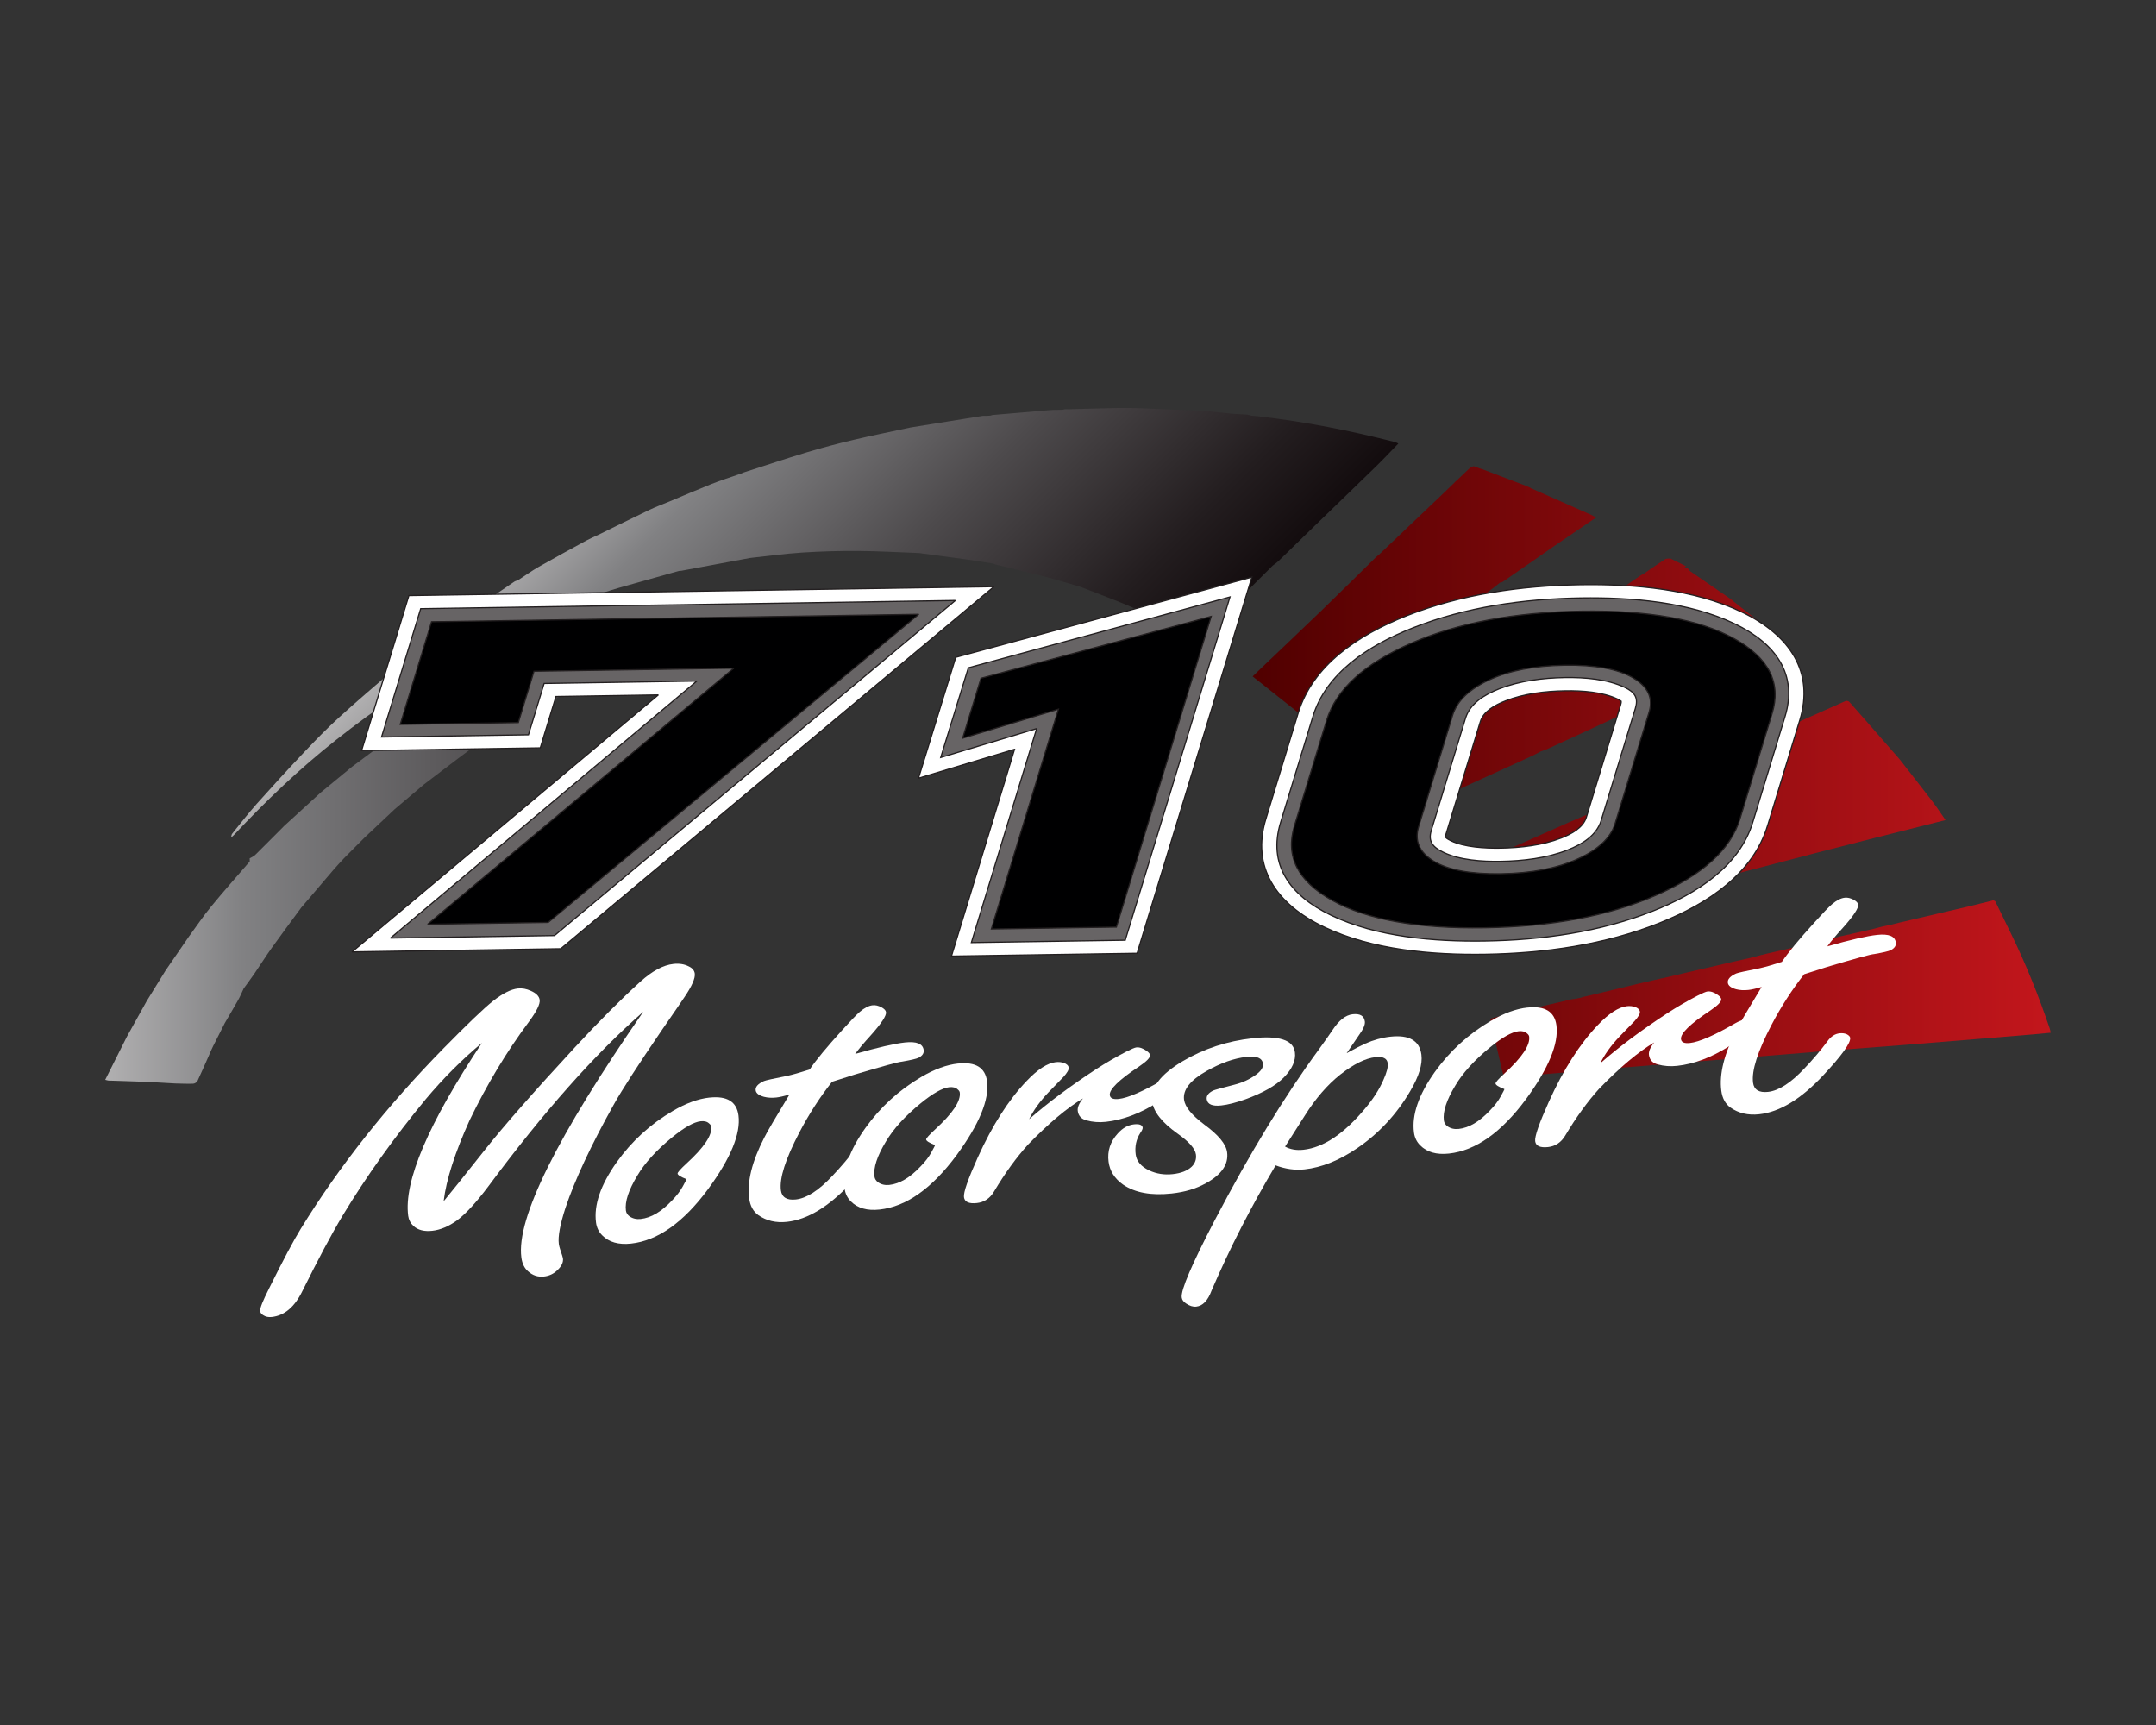 <?xml version="1.0" encoding="UTF-8"?>
<svg id="Layer_1" data-name="Layer 1" xmlns="http://www.w3.org/2000/svg" xmlns:xlink="http://www.w3.org/1999/xlink" viewBox="0 0 1280 1024">
  <rect x="0" y="0" width="1280" height="1024" fill="#333333" stroke="none"/>
  <defs>
    <style>
      .cls-1 {
        fill: url(#linear-gradient);
      }

      .cls-2 {
        fill: #000001;
      }

      .cls-3, .cls-4 {
        fill: #fff;
      }

      .cls-5 {
        fill: #797b7e;
      }

      .cls-6 {
        fill: none;
        stroke: #231f20;
        stroke-miterlimit: 2.61;
        stroke-width: .71px;
      }

      .cls-7 {
        fill: url(#New_Gradient_Swatch_1);
      }

      .cls-4, .cls-8 {
        fill-rule: evenodd;
      }

      .cls-8 {
        fill: #676465;
      }

      .cls-9 {
        fill: url(#New_Gradient_Swatch_1-2);
      }

      .cls-10 {
        fill: url(#New_Gradient_Swatch_1-3);
      }
    </style>
    <linearGradient id="New_Gradient_Swatch_1" data-name="New Gradient Swatch 1" x1="365.1" y1="261.61" x2="598.64" y2="495.15" gradientUnits="userSpaceOnUse">
      <stop offset="0" stop-color="#b1b0b1"/>
      <stop offset=".17" stop-color="#818183"/>
      <stop offset=".51" stop-color="#4d4a4c"/>
      <stop offset=".84" stop-color="#231d1f"/>
      <stop offset="1" stop-color="#130c0e"/>
    </linearGradient>
    <linearGradient id="New_Gradient_Swatch_1-2" data-name="New Gradient Swatch 1" x1="62.47" y1="499.89" x2="543.07" y2="499.89" xlink:href="#New_Gradient_Swatch_1"/>
    <linearGradient id="New_Gradient_Swatch_1-3" data-name="New Gradient Swatch 1" x1="542.98" y1="361.79" x2="545.49" y2="361.79" xlink:href="#New_Gradient_Swatch_1"/>
    <linearGradient id="linear-gradient" x1="743.69" y1="458.24" x2="1217.53" y2="458.24" gradientUnits="userSpaceOnUse">
      <stop offset="0" stop-color="#500000"/>
      <stop offset="1" stop-color="#c3161c"/>
    </linearGradient>
  </defs>
  <g>
    <path class="cls-5" d="M748.01,247.24c-.64-.08-1.27-.16-1.91-.24,.64,.08,1.27,.16,1.91,.24Z"/>
    <path class="cls-7" d="M828.21,262.43c-26.41-6.78-53.1-12.05-80.19-15.19-.64-.08-1.27-.16-1.91-.24-1.03-.08-2.07-.16-3.1-.24-1.09-.24-2.18-.61-3.28-.7-2.54-.21-5.11-.19-7.65-.42-4.66-.43-9.31-.98-13.96-1.49-.63-.08-1.27-.16-1.9-.24-3.32-.12-6.64-.25-9.95-.37-9.96-.42-19.91-.84-29.87-1.25-4.11-.05-8.21-.2-12.32-.12-9.6,.19-19.19,.49-28.78,.74-1.05,0-2.1,.01-3.16,.02-.45,.11-.89,.21-1.34,.32-2.57,.06-5.14,0-7.7,.21-11.3,.92-22.6,1.92-33.89,2.9-.42,.12-.84,.24-1.26,.37-.83,.05-1.65,.09-2.48,.14-.72,0-1.46-.1-2.17,.02-14.22,2.27-28.44,4.57-42.66,6.86-11.28,2.43-22.6,4.69-33.83,7.34-9.32,2.2-18.61,4.64-27.78,7.4-12.54,3.77-24.95,7.94-37.42,11.94-.42,.18-.84,.36-1.26,.54-.62,.22-1.24,.43-1.86,.65-5.34,1.88-10.75,3.58-16.01,5.67-8.42,3.35-16.74,6.94-25.11,10.44-4.01,1.66-8.1,3.16-12.01,5.03-10.17,4.86-20.26,9.89-30.38,14.85-2.21,1.04-4.49,1.98-6.63,3.15-9.52,5.18-19.05,10.34-28.46,15.71-4.24,2.42-8.22,5.29-12.32,7.96-.76,.29-1.6,.44-2.25,.88-7.76,5.25-15.51,10.53-23.23,15.83-16.71,11.46-33.11,23.33-48.49,36.54-10.81,9.29-21.69,18.53-32.23,28.13-7.18,6.54-13.98,13.51-20.66,20.56-9.59,10.13-19.02,20.42-28.31,30.83-5.08,5.7-9.76,11.76-14.56,17.7-.45,.56-.44,1.5-.64,2.26,.54-.47,1.12-.9,1.6-1.41,19.02-20.29,39.06-39.46,60.94-56.69,22.59-17.79,46.16-34.1,71.41-47.89,11.03-6.02,22.29-11.63,33.44-17.42,.96-.37,1.94-.7,2.88-1.11,11.55-5,23.05-10.1,34.65-14.97,5.24-2.2,10.67-3.91,16.02-5.85h0c3.16-.98,6.3-2.02,9.48-2.92,11.78-3.35,23.58-6.65,35.37-9.96,.51-.04,1.03-.03,1.53-.12,13.6-2.53,27.2-5.06,40.8-7.6h0c10.27-1.1,20.52-2.53,30.82-3.2,11.05-.72,22.14-1.04,33.22-.97,12.08,.08,24.16,.8,36.24,1.24,9.23,1.24,18.47,2.44,27.69,3.73,5.52,.77,11.02,1.69,16.53,2.54,.37,.18,.72,.42,1.11,.52,10.21,2.51,20.46,4.91,30.64,7.55,6.64,1.72,13.18,3.78,19.77,5.69,.19-.63,.55-1.28,.68-1.9,.04-.21,.06-.41,.04-.62,.02,.2,0,.41-.04,.62-.13,.62-.49,1.27-.68,1.9,9.02,3.51,18.08,6.9,27.03,10.58,5,2.05,9.81,4.56,14.7,6.86,.92,.59,1.82,1.21,2.75,1.77,1.39,.83,2.81,1.62,4.21,2.43,6.99,3.36,13.97,6.71,20.96,10.07,3.22-3.12,6.44-6.24,9.66-9.36h0c11.63-11.62,23.27-23.24,34.9-34.87-.3-.02-.6-.03-.9-.05,.3,.02,.6,.03,.9,.05,1.21-.96,2.51-1.83,3.62-2.9,7.16-6.92,14.27-13.89,21.41-20.82,12.21-11.84,24.47-23.62,36.64-35.5,4.43-4.32,8.65-8.86,12.97-13.3-.66-.28-1.29-.65-1.98-.83Z"/>
    <g>
      <path class="cls-9" d="M534.37,359.46c-1.07-.08-2.13-.15-3.2-.23-1.01-.12-2.02-.23-3.03-.35-.62-.06-1.25-.11-1.87-.17-.84-.11-1.67-.23-2.51-.34-1.05-.14-2.11-.27-3.16-.41-1.85-.11-3.69-.21-5.54-.32-1.25-.08-2.5-.16-3.76-.24-1.04-.09-2.08-.17-3.12-.26-1.44-.07-2.88-.13-4.31-.2-3.75-.15-7.5-.29-11.25-.44-1.02-.02-2.03-.04-3.05-.07-1.47,0-2.94-.02-4.41-.03-3.3,.01-6.61,.02-9.91,.03-3.74,.12-7.48,.24-11.22,.37-1.04,.08-2.07,.15-3.11,.23-2.71,.18-5.42,.36-8.13,.54-.61,.06-1.21,.12-1.82,.18-1.23,.1-2.46,.21-3.69,.31-.65,.06-1.29,.13-1.94,.19-.83,.07-1.66,.14-2.49,.21-.27,.07-.54,.13-.81,.2-.36,.04-.72,.08-1.07,.13-.42,0-.84,0-1.26-.01-.4,.05-.8,.1-1.2,.15-1.04,.11-2.08,.23-3.12,.34-1.79,.44-3.58,.88-5.38,1.33-.08,.02-.16,.03-.24,.06-7.42,1.15-14.88,2.09-22.25,3.51-8.83,1.7-17.58,3.82-26.36,5.76,0-.59,0-1.18,.01-1.77-3.74,1.44-7.49,2.88-11.23,4.32h0c-.24,.18-.47,.36-.71,.54,.35-.1,.7-.21,1.05-.31-.35,.1-.7,.21-1.05,.31-1.01,.24-2.02,.47-3.02,.71-.06,.09-.12,.18-.17,.27,.05-.09,.11-.18,.17-.27-.98,.26-1.99,.44-2.94,.78-4.42,1.57-8.84,3.16-13.24,4.78-9.55,3.5-19.09,7.01-28.64,10.52-.88,.28-1.79,.5-2.64,.86-20.08,8.51-39.55,18.25-58.41,29.2-1.64,1.05-3.3,2.08-4.93,3.15-8.97,5.87-17.92,11.75-26.89,17.63q-.03,1.5,0,0c-6.49,4.82-12.98,9.65-19.47,14.47-6.2,5.1-12.4,10.2-18.59,15.3-7.21,6.58-14.42,13.17-21.63,19.76-5.78,5.79-11.52,11.62-17.35,17.35-.88,.87-2.15,1.35-3.24,2,.01,.61,.03,1.22,.04,1.84h0c-7.67,8.91-15.49,17.69-22.95,26.78-4.7,5.73-8.85,11.92-13.25,17.91-4.59,6.67-9.17,13.34-13.76,20.02-3.72,6.02-7.44,12.03-11.16,18.05-3.93,7.06-7.87,14.13-11.8,21.19-4.25,8.46-8.51,16.93-12.9,25.68,1.19,.28,1.56,.44,1.95,.45,6.93,.24,13.87,.41,20.8,.7,6.29,.27,12.58,.68,18.87,1.03,3.52,.07,7.05,.25,10.57,.13,.9-.03,2.21-.81,2.59-1.6,2.56-5.42,4.92-10.94,7.34-16.42,0,0,0,0,0,0,.63-1.4,1.21-2.82,1.9-4.19,2.31-4.61,4.65-9.19,6.98-13.79,2.65-4.55,5.35-9.07,7.92-13.66,1.24-2.22,2.21-4.58,3.3-6.88,2.11-2.9,4.28-5.76,6.3-8.72,3.51-5.13,6.82-10.41,10.43-15.47,5.72-8.01,11.62-15.88,17.44-23.81,6.39-7.49,12.79-14.98,19.18-22.48,2-2.21,3.93-4.47,6-6.6,4.17-4.27,8.42-8.47,12.63-12.7h0c5.91-5.56,11.82-11.12,17.72-16.68,5.8-4.91,11.61-9.82,17.41-14.73,6.78-5.15,13.55-10.32,20.34-15.46,3.78-2.85,7.6-5.64,11.41-8.46-.28-.2-.57-.39-.85-.59,.28,.2,.57,.39,.85,.59,1.01-.46,2.06-.85,3.01-1.41,15.37-9,30.74-18.03,46.1-27.04,1.67-.98,3.36-1.93,5.04-2.89,0,0,0,0,0,0,5.84-2.66,11.63-5.41,17.52-7.95,8.83-3.81,17.73-7.47,26.6-11.19h0c17.43-5.4,34.86-10.79,52.29-16.19,.39-.1,.78-.19,1.18-.29,.43-.1,.86-.19,1.29-.29,.41-.09,.81-.17,1.22-.26,1.68-.39,3.36-.78,5.04-1.17,1.14-.34,2.28-.67,3.42-1.01,.3,0,.6-.02,.9-.03,.41-.08,.82-.16,1.24-.25,.42-.08,.83-.17,1.25-.25h0c.95-.21,1.89-.43,2.84-.64h0c.31-.07,.62-.13,.92-.2,.73-.14,1.47-.28,2.2-.42,1.32-.26,2.64-.51,3.95-.77,.57-.11,1.15-.21,1.72-.32,.7-.13,1.4-.26,2.09-.39,.74-.12,1.48-.24,2.22-.36,.51-.08,1.01-.16,1.52-.24,.61-.09,1.21-.18,1.82-.27,.61-.1,1.23-.2,1.84-.3,.43-.07,.87-.14,1.3-.21,.65-.12,1.3-.23,1.94-.35,1.13-.17,2.27-.34,3.4-.51,.72-.08,1.44-.16,2.16-.23,.4-.07,.81-.13,1.21-.2,1.02-.14,2.05-.28,3.07-.42,.43-.04,.87-.07,1.3-.11,.62-.07,1.25-.15,1.87-.22,.27-.07,.53-.13,.8-.2,2-.19,3.99-.39,5.99-.58,.85-.09,1.7-.18,2.55-.27,.84-.1,1.68-.19,2.52-.29,.25-.04,.5-.08,.75-.12,1.18-.06,2.37-.12,3.55-.18,.25-.03,.5-.06,.75-.08,1.43-.11,2.85-.22,4.28-.33,1.04-.05,2.07-.11,3.11-.16,.81-.06,1.61-.11,2.42-.17,.49-.07,.99-.13,1.48-.2,1.4-.05,2.8-.1,4.21-.15,1.45-.04,2.9-.09,4.35-.13,1.84-.08,3.68-.16,5.52-.24,.29-.03,.58-.06,.87-.1,2.22-.02,4.45-.03,6.67-.05-.01-.44-.03-.88-.04-1.32-.23-.02-.45-.04-.68-.06,.23,.02,.45,.04,.68,.06,.01,.44,.03,.88,.04,1.32,2.05,0,4.09-.01,6.14-.02,.03-.24,.06-.47,.09-.71-1.3-.2-2.6-.4-3.9-.6-1.6-.43-3.2-.86-4.81-1.29ZM121.64,625.09c-.24-.07-.47-.15-.69-.24,.22,.09,.46,.18,.69,.24,.24,.07,.48,.12,.73,.16-.25-.04-.49-.09-.73-.16Zm212.31-221.3c.4,.37,.81,.75,1.21,1.13-.4-.39-.81-.76-1.21-1.13Z"/>
      <path class="cls-10" d="M543.07,361.34c-.03,.24-.06,.47-.09,.71,.82,.06,1.63,.12,2.45,.18,.02-.21,.04-.42,.06-.63-.81-.09-1.61-.17-2.42-.26Z"/>
    </g>
    <path class="cls-1" d="M947.56,307.23c-8.69,5.91-17.39,11.82-26.06,17.75-2.83,1.93-5.61,3.93-8.41,5.9-7,4.85-13.99,9.71-21.01,14.54-.39,.27-.96,.26-1.45,.39h0c-2.25,1.75-4.44,3.6-6.78,5.24-4.13,2.88-8.35,5.63-12.53,8.43h0c-.23,.43-.34,1.01-.69,1.25-6.79,4.63-13.61,9.21-20.42,13.81h0c-8.74,5.97-17.48,11.95-26.23,17.92-11.97,8.27-23.92,16.55-35.91,24.8-4.41,3.04-8.89,5.99-13.34,8.98-3.43-2.74-6.86-5.49-10.3-8.23-6.79-5.4-13.59-10.79-20.75-16.47,1.78-1.73,3.52-3.45,5.3-5.14,12.07-11.51,24.2-22.95,36.19-34.54,10.56-10.2,20.97-20.57,31.46-30.85,.73-.72,1.56-1.33,2.34-1.99h0s.16-.16,.16-.16c.14-.14,.28-.28,.43-.42,.02-.12,.08-.19,.21-.2,.14-.13,.28-.27,.42-.4,.03-.13,.11-.2,.24-.22,.13-.13,.26-.25,.39-.38,0,0,0,0,0,0,.03-.14,.12-.22,.25-.25h0c.13-.12,.25-.24,.37-.35h0c5.8-5.53,11.59-11.05,17.39-16.58h0c5.83-5.55,11.66-11.09,17.49-16.64,0,0,.05-.05,.05-.05,.19-.18,.38-.36,.57-.54,0,0,.08-.07,.08-.07,.18-.18,.37-.35,.55-.53,0,0,.1-.09,.1-.09,.18-.17,.35-.34,.53-.51,0,0,.11-.11,.11-.11,.17-.17,.34-.33,.51-.5,0,0,.12-.12,.12-.12,.17-.16,.34-.33,.51-.49,0,0,.14-.13,.14-.13,.16-.16,.33-.32,.49-.48,0,0,.15-.15,.15-.14,.16-.16,.32-.31,.48-.47,0,0,.16-.15,.16-.15,.16-.15,.31-.3,.47-.45l.04-.16s.16-.02,.16-.02c.14-.14,.29-.27,.43-.41l.04-.17s.17-.04,.17-.04c0,0,0,0,0,0,.14-.13,.27-.26,.41-.4,0-.16,.07-.24,.23-.23,.09-.04,.17-.09,.23-.15,.06-.06,.12-.14,.16-.23,0-.17,.08-.25,.25-.24,.08-.04,.16-.09,.22-.15-.06,.06-.13,.11-.22,.15,.12-.12,.25-.24,.37-.36,0-.17,.09-.26,.26-.26,0,0,.05-.26,.05-.26l.26-.04c2.71-2.58,5.43-5.15,8.14-7.73,0,0,.08-.08,.08-.08,.18-.17,.36-.35,.53-.52,.63-.18,1.25-.36,1.88-.55,1.38,.51,2.75,1.03,4.13,1.54,.29,.07,.58,.14,.87,.21,.44,.18,.88,.35,1.32,.53,7.65,2.92,15.3,5.83,22.95,8.75,.22,.07,.44,.14,.66,.21,.34,.16,.69,.32,1.03,.49,.28,.09,.57,.18,.85,.27,.18,.1,.36,.2,.54,.3,.23,.08,.45,.16,.68,.25,.18,.13,.37,.26,.55,.38,12.1,5.35,24.2,10.7,36.29,16.07,.93,.41,1.79,.99,2.68,1.5Zm-84.75-20.05c.09-.04,.17-.09,.23-.15,.06-.06,.12-.14,.16-.23-.13,.13-.26,.25-.39,.38Zm235.14,129.48s.02,.02,.02,.03l.04,.03-.07-.06Zm16.83,80.29c-12.24,3.14-24.49,6.27-36.73,9.41h0c-13.29,3.47-26.58,6.93-39.87,10.4-10.79,2.74-21.58,5.49-32.38,8.23,0,0,0,0,0,0-1.32,.28-2.64,.55-3.96,.83-.34,.15-.68,.31-1.02,.47-12.91,3.39-25.81,6.8-38.73,10.17-16.92,4.41-33.84,8.79-50.77,13.16-1.5,.39-3.03,.63-4.54,.94-10.3,2.72-20.6,5.43-30.9,8.17-2.09,.56-4.17,1.2-6.25,1.81-.5-.81-1.01-1.62-1.51-2.43-.12-.21-.23-.42-.35-.63-.08-.24-.16-.47-.24-.71-.09-.17-.19-.34-.28-.51-.1-.28-.2-.55-.3-.83-.41-.98-.83-1.96-1.24-2.94,0,0-.03-.08-.03-.08-.17-.39-.35-.78-.53-1.17,0,0-.06-.16-.06-.16-.17-.36-.35-.72-.52-1.09,0,0-.09-.22-.09-.22-.16-.34-.32-.68-.49-1.02l-.14-.11s.03-.17,.03-.17c-.14-.32-.28-.63-.42-.95-.09-.23-.18-.47-.27-.7-.09-.18-.17-.36-.26-.54-.11-.24-.22-.49-.33-.73,.71-1.07,1.38-2.16,2.07-3.24,.35-.54,.7-1.07,1.06-1.6-.36,.52-.72,1.06-1.06,1.6-.69,1.08-1.36,2.17-2.07,3.24-3.73-7.23-7.46-14.47-11.28-21.88,.61-.4,1.14-.85,1.76-1.12,11.81-5.22,23.63-10.43,35.45-15.62,.46-.2,.98-.26,1.47-.39,.14-.18,.32-.24,.55-.19,.22-.12,.44-.23,.66-.35,.22-.08,.44-.16,.66-.24,.19-.1,.37-.2,.56-.31,.26-.1,.51-.19,.77-.29,.37-.17,.75-.34,1.12-.52,0,0,.21-.08,.2-.08,.54-.24,1.08-.47,1.62-.71,11.79-5.24,23.56-10.51,35.36-15.71,5.37-2.36,10.8-4.58,16.21-6.86,0,0,.02,0,.02,0,.26-.13,.53-.26,.79-.39l.14-.18s.22,.05,.22,.05c.29-.14,.58-.29,.86-.43,13.71-6.08,27.39-12.21,41.12-18.24,10.51-4.62,21.07-9.11,31.6-13.66,.26-.14,.52-.27,.78-.41,.19-.07,.38-.13,.57-.2,.22-.12,.44-.24,.66-.37,.23-.08,.45-.15,.68-.23,.83-.37,1.66-.73,2.49-1.1,.09-.23,.25-.29,.48-.19,.23-.11,.47-.23,.7-.34,.22-.08,.44-.16,.66-.25,.41-.18,.81-.36,1.22-.54,0,0,.13-.06,.13-.06,2.08-.89,4.16-1.78,6.24-2.67,.33-.17,.66-.34,1-.5,5.19-2.28,10.37-4.57,15.56-6.85,.25-.13,.5-.25,.76-.38,.2-.07,.4-.14,.6-.21,1.04-.44,2.08-.88,3.11-1.31,0,0-.04,.02-.04,.02,.43-.19,.86-.39,1.29-.58,0,0,0,0,0,0,.41-.19,.83-.37,1.24-.56,0,0,.07-.03,.07-.03,.4-.18,.8-.36,1.2-.53l.15-.2s.25,.04,.25,.04c.48-.2,.95-.41,1.43-.61,0,0,0,0,0,0,1.45-.64,2.9-1.28,4.35-1.92,0,0-.03,.02-.03,.02,.43-.19,.86-.39,1.29-.58h0c.23-.01,.43,0,.6,.02-.18-.02-.38-.03-.6-.03,8.83-3.95,17.66-7.9,26.52-11.8,.43-.19,1.1,.14,1.65,.22,.17,.14,.33,.27,.5,.41,2.72,3.08,5.44,6.16,8.16,9.24h0c7.26,8.3,14.52,16.61,21.77,24.91h0c6.55,8.41,13.15,16.78,19.63,25.25,2.51,3.28,4.75,6.75,7.51,10.7-13.72,3.46-27,6.81-40.28,10.16h0Zm-44.62-69.01c.15,.04,.28,.08,.39,.15-.11-.06-.24-.11-.39-.15Zm-64.13,90.91c-.1,.22-.2,.43-.29,.66-.36,.88-.6,1.8-.59,2.78,0-.98,.23-1.89,.59-2.78,.09-.22,.19-.44,.29-.66Zm1.8-3.15c-.12,.21-.24,.41-.37,.62,.12-.21,.25-.41,.37-.62Zm106.4-21.01c-.03-.73,.08-1.44,.26-2.14,.14-.53,.31-1.05,.51-1.57-.19,.52-.37,1.04-.51,1.57-.18,.7-.29,1.41-.26,2.14Zm-61.08-118.73c-7.84-6.23-15.71-12.43-23.57-18.64-.71-.59-1.39-1.23-2.14-1.75-7.97-5.48-15.97-10.92-23.91-16.43-.79-.55-1.27-1.54-1.9-2.32,0,0-.09,.09-.09,.09-.53-.03-1.05-.07-1.58-.1,.35-.22,.7-.44,1.06-.66-2.36-1.17-4.71-2.34-7.07-3.51h0s0,0,0,0c0,0,0,0,0,0,0,0,0,0,.01,0-.41-.2-.82-.4-1.23-.6h-.02c-.31-.17-.63-.34-.94-.5-1.09,.13-2.4-.09-3.23,.44-4.3,2.77-8.47,5.74-12.68,8.63-.63,.34-1.3,.62-1.88,1.02-12.58,8.6-25.16,17.2-37.73,25.82-2.38,1.63-4.74,3.29-7.1,4.94-.35,.25-.71,.49-1.06,.73-.46,.28-.92,.57-1.38,.85-.17,.13-.34,.25-.51,.37-.44,.29-.88,.58-1.31,.86-3.11,2-6.26,3.94-9.32,6-10.61,7.13-21.2,14.3-31.79,21.46-.42,2.19-.79,4.39-1.18,6.59,.38-2.2,.76-4.4,1.18-6.59-7.29,4.87-14.58,9.73-21.87,14.6-.36,.23-.71,.45-1.07,.68,0,0-.13,.08-.13,.08h0c-6.26,4.24-12.51,8.48-18.77,12.73-.29,.11-.57,.21-.86,.32-.17-.04-.27,.03-.32,.19-.15,.12-.31,.24-.47,.36,0,0-.16,.11-.16,.11-.21,.16-.43,.32-.64,.48,0,0-.03,0-.03,0-.05,.21-.1,.41-.14,.62-.14,.62-.27,1.25-.39,1.87,.12-.63,.25-1.25,.39-1.87,.05-.21,.09-.41,.14-.62-8.55,5.61-17.1,11.22-25.64,16.84-3.41,2.25-6.8,4.54-10.25,6.85,5.96,7.13,11.58,13.87,17.21,20.61h0c.15,.23,.3,.45,.46,.68,.06,.03,.11,.08,.15,.12-.04-.05-.09-.09-.15-.12v.23s.23,.07,.23,.07c-.03,.15,.03,.24,.18,.27,.14,.18,.27,.36,.41,.54,2.07,2.59,4.15,5.18,6.22,7.77,2.72-1.31,5.44-2.63,8.17-3.94,9.13-4.18,18.26-8.37,27.39-12.55,15.31-6.97,30.62-13.94,45.92-20.93,1.67-.77,3.27-1.7,4.9-2.56,1.25-.45,2.55-.82,3.76-1.37,8.68-3.96,17.34-7.93,25.99-11.94,9.27-4.3,18.53-8.64,27.79-12.96,4.71-2.08,9.45-4.1,14.12-6.26,14.21-6.56,28.4-13.16,42.6-19.75,9.71-4.35,19.41-8.7,29.58-13.25-2.08-1.79-3.67-3.24-5.35-4.58Zm164.4,237.08c-3.57,.34-6.91,.69-10.26,.97-10.09,.85-20.19,1.68-30.29,2.51-15.13,1.24-30.27,2.47-45.4,3.7-17.42,1.33-34.83,2.66-52.25,4-1.06,.11-2.12,.22-3.18,.33-.41,.04-.82,.07-1.22,.11-12.87,1.04-25.74,2.08-38.61,3.12,0,0,0,0,0,0-14.74,1.21-29.48,2.42-44.22,3.63,.14-.31,.27-.64,.39-.97-.12,.33-.25,.65-.39,.97-.97,.07-1.94,.13-2.91,.2-.25,.08-.51,.16-.76,.24-2.5,.13-5,.26-7.5,.39-.62,.08-1.24,.17-1.85,.25-9.75,.78-19.51,1.56-29.26,2.33,.4-.97,.68-2.06,1.06-3.06,.08-.22,.17-.44,.27-.65-.1,.21-.18,.43-.27,.65-.38,1-.65,2.09-1.06,3.06-1.06,.1-2.13,.2-3.19,.3-.41,.04-.82,.08-1.23,.12-12.79,1.08-25.57,2.17-38.36,3.24-2.36,.2-4.74,.3-7.11,.45-.59,.04-1.18,.08-1.76,.12-.2,.04-.4,.07-.6,.11-1.36,.19-2.71,.39-4.07,.58,0,0,.12-.03,.12-.03-.2-.05-.39-.09-.59-.14-.44-1.42-.98-2.82-1.31-4.27-2.34-10.05-4.63-20.1-7.03-30.55,1.31-.34,2.84-.78,4.4-1.15,14.65-3.48,29.31-6.95,43.96-10.41,.6-.14,1.23-.15,1.84-.21,0,0,.03,.03,.05,.05l-.05-.05c.19-.03,.39-.07,.58-.1h0c.98-.2,1.96-.4,2.95-.6,.46-.15,.92-.31,1.38-.46,1.86-.42,3.72-.85,5.58-1.27,8.81-2.14,17.62-4.29,26.44-6.4,4.92-1.18,9.85-2.28,14.78-3.41,.39-.05,.78-.1,1.17-.15,0,0,.03-.06,.03-.06,3.52-.83,7.04-1.66,10.56-2.49-.64,.36-1.27,.72-1.91,1.08,.64-.36,1.27-.72,1.91-1.08,.15-.1,.31-.12,.48-.09,.67-.17,1.34-.34,2.02-.51,0,0,.03,0,.03,0,9.13-2.13,18.26-4.26,27.4-6.38,3.65-.82,7.3-1.63,10.95-2.45,.7-.18,1.39-.36,2.09-.54,.14-.14,.3-.16,.48-.08,.65-.19,1.3-.39,1.95-.58,.64-.17,1.29-.34,1.93-.51,.17-.09,.36-.12,.55-.1,1.08-.28,2.17-.55,3.25-.83,.39-.08,.78-.16,1.16-.24,1.88-.44,3.75-.87,5.63-1.31,.18-.08,.37-.1,.57-.09,9.76-2.3,19.52-4.6,29.29-6.9-.03,.21-.06,.42-.09,.62,.03-.21,.06-.42,.09-.62,.14-.09,.29-.11,.44-.05,1.31-.34,2.62-.69,3.93-1.03,.22-.03,.44-.06,.66-.09,.4-.14,.8-.27,1.2-.41,.41-.06,.82-.12,1.23-.19,1.05-.25,2.11-.51,3.16-.76,.31-.03,.61-.07,.92-.1,.52-.15,1.03-.3,1.55-.45,4.56-1.04,9.11-2.08,13.67-3.11,1.26-.34,2.52-.67,3.77-1.01,.39-.09,.78-.17,1.17-.26,.86-.19,1.71-.39,2.57-.58,.3-.03,.6-.06,.91-.09,1.98-.51,3.96-1.02,5.94-1.53,.39-.09,.77-.17,1.16-.26,14.25-3.34,28.5-6.68,42.75-10.02,4-1.01,7.99-2.03,12.01-2.99,.39-.09,.89,.28,1.33,.43,3.1,6.37,6.19,12.75,9.31,19.11,8.95,18.25,16.47,37.07,23,56.31,.26,.76,.4,1.55,.7,2.72Zm-282.58-20.01c.12,0,.24,0,.36-.01,0,0,0,0,0,0-.12,0-.24,.01-.36,.02Zm58.33,35.49c-.24,.45-.43,.93-.62,1.43,.19-.49,.38-.98,.62-1.43Z"/>
  </g>
  <g>
    <path class="cls-4" d="M962.48,416.33c-.46-.48-1.74-1.15-2.27-1.4-8.85-4.18-20.94-5-30.82-4.85-11.97,.18-24.56,1.68-35.55,5.97-6.3,2.46-13.12,6.19-14.99,12.34l-20.32,66.6c-.13,.42-.42,1.54-.32,2.03,.46,.66,2.42,1.71,3.12,2.05,8.09,3.9,20.3,4.54,29.33,4.4,12.09-.18,25.02-1.64,36.14-5.98,6.3-2.46,13.12-6.19,15-12.34l20.32-66.6c.14-.47,.45-1.64,.37-2.22Zm86.89,73.87c-8.6,28.18-34.94,46.16-64.38,57.82-32.35,12.81-67.94,17.92-103.31,18.46-31.91,.49-67.22-2.65-95.62-16.19-28.83-13.74-43.16-35.85-34.54-64.1l19.17-62.82c8.6-28.18,34.94-46.16,64.38-57.82,32.35-12.81,67.94-17.92,103.32-18.46,31.91-.49,67.22,2.65,95.62,16.19,28.83,13.74,43.16,35.85,34.54,64.1l-19.17,62.82Zm-447.05-45.41l-57.02,17.18,22.11-71.77,175.81-47.59-68.13,223.27-110.23,1.69,37.47-122.78Z"/>
    <path class="cls-6" d="M962.48,416.33c-.46-.48-1.74-1.15-2.27-1.4-8.85-4.18-20.94-5-30.82-4.85-11.97,.18-24.56,1.68-35.55,5.97-6.3,2.46-13.12,6.19-14.99,12.34l-20.32,66.6c-.13,.42-.42,1.54-.32,2.03,.46,.66,2.42,1.71,3.12,2.05,8.09,3.9,20.3,4.54,29.33,4.4,12.09-.18,25.02-1.64,36.14-5.98,6.3-2.46,13.12-6.19,15-12.34l20.32-66.6c.14-.47,.45-1.64,.37-2.22Zm86.89,73.87c-8.6,28.18-34.94,46.16-64.38,57.82-32.35,12.81-67.94,17.92-103.31,18.46-31.91,.49-67.22-2.65-95.62-16.19-28.83-13.74-43.16-35.85-34.54-64.1l19.17-62.82c8.6-28.18,34.94-46.16,64.38-57.82,32.35-12.81,67.94-17.92,103.32-18.46,31.91-.49,67.22,2.65,95.62,16.19,28.83,13.74,43.16,35.85,34.54,64.1l-19.17,62.82Zm-447.05-45.41l-57.02,17.18,22.11-71.77,175.81-47.59-68.13,223.27-110.23,1.69,37.47-122.78Z"/>
    <path class="cls-8" d="M950.57,487.16l20.32-66.6c1.85-6.06,.01-9.53-6.33-12.53-10.37-4.91-23.72-5.99-35.34-5.81-13.25,.2-26.97,1.92-39.13,6.67-9.04,3.53-17.4,8.83-20.04,17.5l-20.32,66.6c-1.94,6.35,.68,9.83,7.16,12.95,9.69,4.68,23.06,5.56,33.92,5.39,13.38-.21,27.42-1.88,39.71-6.68,9.04-3.53,17.4-8.83,20.04-17.5Zm90.01,1.03c-7.86,25.76-32.55,42.05-59.38,52.67-31.19,12.35-65.59,17.23-99.7,17.75-30.2,.46-64.18-2.39-91.08-15.21-25.15-11.99-37.69-30.47-30.14-55.2l19.17-62.82c7.86-25.76,32.55-42.05,59.38-52.67,31.19-12.35,65.59-17.23,99.7-17.75,30.2-.46,64.17,2.39,91.08,15.21,25.15,11.99,37.69,30.47,30.14,55.2l-19.17,62.82Zm-425.12-55.69l-56.97,17.17,16.4-53.25,155.33-42.05-62.18,203.76-91.34,1.4,38.76-127.02Z"/>
    <path class="cls-6" d="M950.57,487.16l20.32-66.6c1.85-6.06,.01-9.53-6.33-12.53-10.37-4.91-23.72-5.99-35.34-5.81-13.25,.2-26.97,1.92-39.13,6.67-9.04,3.53-17.4,8.83-20.04,17.5l-20.32,66.6c-1.94,6.35,.68,9.83,7.16,12.95,9.69,4.68,23.06,5.56,33.92,5.39,13.38-.21,27.42-1.88,39.71-6.68,9.04-3.53,17.4-8.83,20.04-17.5Zm90.01,1.03c-7.86,25.76-32.55,42.05-59.38,52.67-31.19,12.35-65.59,17.23-99.7,17.75-30.2,.46-64.18-2.39-91.08-15.21-25.15-11.99-37.69-30.47-30.14-55.2l19.17-62.82c7.86-25.76,32.55-42.05,59.38-52.67,31.19-12.35,65.59-17.23,99.7-17.75,30.2-.46,64.17,2.39,91.08,15.21,25.15,11.99,37.69,30.47,30.14,55.2l-19.17,62.82Zm-425.12-55.69l-56.97,17.17,16.4-53.25,155.33-42.05-62.18,203.76-91.34,1.4,38.76-127.02Z"/>
    <polygon class="cls-2" points="662.79 550.34 588.56 551.47 628.39 420.97 571.53 438.21 582.39 402.62 719.07 365.91 662.79 550.34"/>
    <path class="cls-2" d="M958.86,488.91l20.16-66.06c2.58-8.45-.61-15.29-9.57-20.52-8.96-5.23-22.47-7.71-40.53-7.43-18.07,.28-33.03,3.19-44.88,8.74-11.86,5.55-19.07,12.55-21.65,21l-20.16,66.06c-2.58,8.45,.42,15.29,8.98,20.53,8.56,5.24,21.88,7.72,39.94,7.44,18.06-.28,33.22-3.19,45.47-8.75,12.25-5.55,19.66-12.56,22.24-21m74.13-2.75c-5.54,18.16-22.28,33.31-50.22,45.45-27.94,12.15-61.74,18.52-101.41,19.13-39.66,.61-69.78-4.79-90.33-16.2-20.56-11.4-28.07-26.18-22.53-44.34l19.09-62.55c5.6-18.33,22.27-33.57,50.01-45.72,27.74-12.14,61.45-18.52,101.11-19.13,39.66-.61,69.87,4.79,90.63,16.19,20.76,11.4,28.34,26.27,22.74,44.6l-19.09,62.55Z"/>
    <polygon class="cls-6" points="662.79 550.34 588.56 551.47 628.39 420.97 571.53 438.21 582.39 402.62 719.07 365.91 662.79 550.34"/>
    <path class="cls-6" d="M958.86,488.91l20.16-66.06c2.58-8.45-.61-15.29-9.57-20.52-8.96-5.23-22.47-7.71-40.53-7.43-18.07,.28-33.03,3.19-44.88,8.74-11.86,5.55-19.07,12.55-21.65,21l-20.16,66.06c-2.58,8.45,.42,15.29,8.98,20.53,8.56,5.24,21.88,7.72,39.94,7.44,18.06-.28,33.22-3.19,45.47-8.75,12.25-5.55,19.66-12.56,22.24-21Zm74.13-2.75c-5.54,18.16-22.28,33.31-50.22,45.45-27.94,12.15-61.74,18.52-101.41,19.13-39.66,.61-69.78-4.79-90.33-16.2-20.56-11.4-28.07-26.18-22.53-44.34l19.09-62.55c5.6-18.33,22.27-33.57,50.01-45.72,27.74-12.14,61.45-18.52,101.11-19.13,39.66-.61,69.87,4.79,90.63,16.19,20.76,11.4,28.34,26.27,22.74,44.6l-19.09,62.55Z"/>
    <polygon class="cls-4" points="390.85 412.52 330.06 413.47 320.76 443.95 214.66 445.57 242.74 353.56 590.09 348.25 332.94 563.18 208.97 565.08 390.85 412.52"/>
    <polygon class="cls-6" points="390.85 412.52 330.06 413.47 320.76 443.95 214.66 445.57 242.74 353.56 590.09 348.25 332.94 563.18 208.97 565.08 390.85 412.52"/>
    <polygon class="cls-8" points="413.71 404.3 323.03 405.72 313.73 436.19 226.52 437.52 249.77 361.32 567.18 356.46 329.2 555.37 231.82 556.86 413.71 404.3"/>
    <polygon class="cls-6" points="413.71 404.3 323.03 405.72 313.73 436.19 226.52 437.52 249.77 361.32 567.18 356.46 329.2 555.37 231.82 556.86 413.71 404.3"/>
    <polygon class="cls-2" points="545.45 364.66 325.46 547.56 253.89 548.66 435.62 396.66 317.02 398.48 307.72 428.95 237.62 430.02 256.21 369.09 545.45 364.66"/>
    <polygon class="cls-6" points="545.45 364.66 325.46 547.56 253.89 548.66 435.62 396.66 317.02 398.48 307.72 428.95 237.62 430.02 256.21 369.09 545.45 364.66"/>
  </g>
  <g>
    <path class="cls-3" d="M263.38,713.11c3.61-4.29,11.79-14.54,24.68-30.77,10.95-13.86,28.69-34.04,53.2-60.56,14.2-15.35,27.18-28.37,38.89-39,7.1-6.41,13.66-9.91,19.66-10.56,3.46-.38,6.44,.11,8.99,1.4,2.18,.99,3.43,2.42,3.68,4.3,.36,2.76-1.67,7.43-6.11,13.97-.88,1.32-5.26,7.82-13.33,19.45-14.26,20.91-23.89,35.77-28.76,44.56-13.5,24.18-23,44.53-28.57,61.11-3.2,9.88-4.51,17.01-3.94,21.4,.13,1,.39,1.99,.73,3.06,1.07,3.1,1.64,4.95,1.72,5.49,.31,2.38-.83,4.75-3.37,7.1-2.17,2.14-4.85,3.37-7.92,3.7-3.59,.39-6.7-.63-9.41-3.09-2.16-1.8-3.52-4.58-4-8.25-3.04-23.06,21.08-71.69,72.37-145.81-28.56,24.96-59.29,59.56-92.12,103.84-7.27,9.64-13.41,16.28-18.48,20.01-4.96,3.59-9.85,5.64-14.68,6.17-4.76,.52-8.53-.43-11.17-2.9-1.74-1.63-2.8-3.64-3.1-5.98-2.69-20.47,11.87-54.64,43.76-102.63-11.75,9.79-22.87,20.91-33.29,33.31-18.85,22.81-35.33,45.91-49.47,69.3-6.73,11.24-14.63,26.16-23.84,44.7-4.58,9.44-10.66,14.55-18.17,15.36-1.96,.21-3.59-.12-5.04-1.06-1.07-.6-1.72-1.47-1.85-2.51-.2-1.55,1.59-6.06,5.37-13.51,8.11-16.35,14.37-28.17,18.84-35.43,22.91-37.19,51.19-72.84,84.75-107.03,14.01-14.27,23.77-23.59,29.28-28.01,5.76-4.52,10.66-7,14.78-7.45,2.55-.28,5.13,.21,7.73,1.41,3.16,1.39,4.92,3.2,5.21,5.37,.32,2.46-1.82,6.81-6.43,13.03-13.17,17.66-24.9,37.15-35.2,58.48-8.67,19.16-13.84,35.19-15.39,48.02"/>
    <path class="cls-3" d="M407.55,699.96c-3.42-1.32-5.15-2.41-5.27-3.29-.09-.67,1.7-2.68,5.36-6.05,10.4-9.52,15.27-16.78,14.6-21.84-.09-.67-.5-1.26-1.24-1.86-1.14-1.11-2.85-1.56-5.01-1.32-4.05,.44-9.72,3.64-16.95,9.55-9.32,7.62-16.21,15.19-20.65,22.7-5.22,8.62-7.49,15.52-6.8,20.74,.19,1.42,.93,2.57,2.18,3.49,1.89,1.28,4.08,1.8,6.62,1.53,6.14-.67,12.28-4.3,18.55-10.95,2.74-2.8,4.89-5.57,6.44-8.41,1.55-2.8,2.28-4.27,2.15-4.3m13.69-48.39c10.38-1.13,16.14,2.4,17.21,10.55,1.42,10.82-4.6,25.41-18.01,43.73-14.67,19.85-29.93,30.66-45.79,32.38-7.38,.8-13.08-.83-17.06-4.85-2.05-2.02-3.31-4.56-3.72-7.65-1.37-10.44,2.75-22.37,12.3-35.83,8.89-12.45,20-22.59,33.27-30.39,7.81-4.58,15.07-7.23,21.79-7.96Z"/>
    <path class="cls-3" d="M493.99,642.15c-7.21,9.13-13.75,19.25-19.46,30.2-8.2,15.68-11.86,27.09-10.91,34.28,.27,2.05,1.13,3.52,2.64,4.46,1.44,.9,3.54,1.23,6.21,.94,6.4-.69,13.66-5.38,21.72-14.01,5.12-5.39,9.59-10.66,13.47-15.87,2.06-2.98,4.56-4.6,7.36-4.91,1.7-.18,3.18,.04,4.39,.63,1.14,.64,1.76,1.33,1.86,2.04,.4,3.01-4.91,10.45-15.94,22.24-13.17,14.1-25.86,21.83-38.13,23.16-6.53,.71-12.2-.63-17.01-4-3-2.13-4.83-5.49-5.42-9.96-1.3-9.9,1.69-21.88,8.96-36.01,1.72-3.49,6.76-12.05,14.97-25.61-3.38,1-6.01,1.58-7.84,1.78-2.74,.3-5.15,.13-7.34-.43-3.03-.86-4.65-2.12-4.87-3.84-.27-2.05,1.34-3.87,4.9-5.49,1-.45,5.7-1.47,14.02-3.13,3.02-.67,7.43-1.91,13.14-3.76,3.82-5.67,10.28-13.44,19.3-23.36,4.97-5.5,8.46-9.14,10.42-10.83,2.8-2.38,5.34-3.67,7.63-3.92,1.7-.18,3.41,.22,5.19,1.18,1.7,.87,2.63,1.88,2.77,2.92,.28,2.13-2.76,6.7-9.05,13.74-4.23,4.61-7.25,8.29-9.27,11.05,13.65-3.9,23.55-6.16,29.56-6.81,6.92-.75,10.63,.75,11.12,4.51,.25,1.88-.75,3.39-3.04,4.57-1.25,.6-4.45,1.37-9.76,2.29-2.17,.15-11.49,2.73-28.06,7.66-4.58,1.43-9.09,2.85-13.53,4.31"/>
    <path class="cls-3" d="M555.12,679.74c-3.42-1.32-5.15-2.41-5.27-3.28-.09-.67,1.7-2.68,5.36-6.05,10.4-9.52,15.27-16.78,14.6-21.84-.09-.67-.5-1.26-1.24-1.86-1.14-1.11-2.85-1.56-5.01-1.32-4.05,.44-9.72,3.64-16.95,9.55-9.32,7.62-16.21,15.19-20.65,22.7-5.22,8.62-7.49,15.52-6.8,20.74,.19,1.42,.93,2.57,2.18,3.49,1.89,1.28,4.08,1.8,6.62,1.53,6.14-.67,12.28-4.3,18.55-10.95,2.74-2.8,4.89-5.57,6.44-8.41,1.55-2.8,2.28-4.27,2.15-4.3m13.69-48.39c10.38-1.13,16.14,2.4,17.21,10.55,1.42,10.82-4.6,25.41-18.01,43.73-14.67,19.85-29.93,30.66-45.79,32.38-7.38,.8-13.09-.83-17.06-4.85-2.05-2.02-3.31-4.56-3.72-7.65-1.38-10.44,2.75-22.37,12.3-35.83,8.89-12.45,20-22.59,33.27-30.39,7.81-4.58,15.07-7.23,21.79-7.96Z"/>
    <path class="cls-3" d="M610.97,664.4c11.34-9.92,24.67-19.84,39.91-29.79,5.49-3.56,11.39-7,17.65-10.26,3.16-1.61,5.17-2.47,6.08-2.57,1.89-.21,3.9,.47,6.1,2.05,1.24,.84,1.94,1.7,2.05,2.49,.19,1.46-1.96,3.73-6.46,6.76-12.06,8-17.86,13.67-17.42,17.02,.25,1.88,2,2.62,5.33,2.26,5.42-.59,14.44-4.49,26.92-11.73,2.16-1.21,3.99-1.92,5.49-2.08,1.04-.11,2.07,.11,3.2,.67,1.2,.59,1.9,1.32,2,2.11,.32,2.46-4.53,6.8-14.5,13.06-10.45,6.6-20.73,10.47-30.79,11.56-4.05,.44-7.86,.13-11.5-.87-3.09-.81-4.79-2.7-5.18-5.63-.27-2.05,.79-4.54,3.13-7.42-9.52,5.65-20.36,14.79-32.61,27.39-7,7.71-13.72,17-20.23,27.91-2.44,4.08-5.85,6.35-10.16,6.82-4.76,.52-7.3-.65-7.68-3.49-.37-2.8,2.37-10.64,8.16-23.51,8.67-19.12,18.33-34.28,29.04-45.44,6.57-6.94,12.37-10.66,17.33-11.2,1.7-.18,3.24-.01,4.76,.46,1.74,.66,2.72,1.57,2.89,2.82,.16,1.21-.92,3.07-3.17,5.56-.41,.43-3.44,3.55-9.04,9.29-5.11,5.43-8.85,10.71-11.3,15.76"/>
    <path class="cls-3" d="M743.65,616.32c7.9-.86,13.96-.58,18.11,.79,4.22,1.36,6.53,3.87,7.02,7.59,.63,4.8-1.56,9.79-6.58,14.91-4.79,4.84-12.37,9.14-22.73,12.93-5.63,2.01-10.5,3.26-14.41,3.68-5.35,.58-8.23-.68-8.63-3.72-.27-2.05,1.03-3.76,3.95-5.17,.75-.34,4.96-1.51,12.71-3.5,4.61-1.18,8.73-3.07,12.36-5.7,3.21-2.26,4.64-4.49,4.35-6.7-.23-1.71-1.17-2.88-2.79-3.55-1.61-.63-3.95-.8-7.01-.47-7.38,.8-15.22,3.6-23.66,8.37-9.68,5.46-14.16,11.11-13.38,17.04,.56,4.26,4.58,9.16,12.08,14.79,8.35,6.13,12.84,11.57,13.48,16.38,.95,7.19-3.28,13.32-12.67,18.45-5.73,3.21-12.49,5.21-20.26,6.05-12.21,1.32-21.84-.47-28.91-5.34-4.97-3.53-7.81-8.01-8.53-13.48-.84-6.35,1.01-11.97,5.47-16.82,2.88-3.24,6.09-5.02,9.68-5.41,3.13-.34,4.87,.32,5.09,1.95,.08,.63-.37,1.69-1.38,3.12-2.48,3.83-3.37,8.12-2.75,12.84,.53,4.01,3.19,7.15,7.99,9.43,4.31,2.03,8.97,2.76,14,2.21,4.96-.54,8.74-2.01,11.27-4.44,2.05-2.04,2.86-4.46,2.49-7.22-.45-3.43-4.04-7.53-10.83-12.34-9.27-6.58-14.35-12.94-15.16-19.08-1.07-8.15,4.9-16.08,17.98-23.86,12.71-7.52,26.61-12.08,41.63-13.71"/>
    <path class="cls-3" d="M762.94,680.65c3.07,1.7,6.73,2.32,10.9,1.87,11.88-1.29,24.11-9.48,36.69-24.57,4.69-5.59,8.32-11.2,10.76-16.8,2-4.45,2.88-7.77,2.6-9.9-.19-1.46-.86-2.53-2.07-3.12-1.14-.64-2.89-.83-5.17-.58-6.01,.65-12.96,4.12-20.95,10.36-7.61,6.04-14.63,14.13-21.03,24.31-5.92,9.33-9.81,15.47-11.74,18.43m36.53-55.44c4.94-2.7,8.6-4.58,11.04-5.69,5.01-2.2,9.99-3.58,14.95-4.12,5.61-.61,9.93-.02,13.01,1.77,3.08,1.78,4.86,4.73,5.41,8.91,.75,5.72-1.48,12.91-6.62,21.61-8.06,13.71-18.43,24.96-31.24,33.73-10.81,7.4-21.31,11.63-31.49,12.74-5.61,.61-11.34-.17-17.19-2.37-14.58,24.5-27.28,49.27-38.02,74.29-2.19,5.96-5.22,9.13-9.14,9.55-1.89,.21-3.9-.43-6-1.85-1.52-.98-2.4-2.15-2.59-3.58-.58-4.39,5.96-19.63,19.54-45.72,21.06-40.21,41.64-73.92,61.68-101.22,4.14-5.75,6.93-9.69,8.31-11.79,3.81-5.79,7.76-8.93,12-9.39,4.37-.47,6.75,.96,7.19,4.31,.25,1.88-.92,4.59-3.5,8.09-3.05,4.48-5.49,8.05-7.32,10.75Z"/>
    <path class="cls-3" d="M893.16,646.51c-3.42-1.32-5.15-2.41-5.27-3.28-.09-.67,1.7-2.68,5.36-6.05,10.4-9.52,15.27-16.78,14.6-21.84-.09-.67-.5-1.26-1.24-1.86-1.14-1.11-2.85-1.56-5.01-1.32-4.05,.44-9.72,3.64-16.95,9.55-9.32,7.62-16.21,15.19-20.65,22.7-5.22,8.62-7.49,15.52-6.8,20.74,.19,1.42,.93,2.57,2.18,3.49,1.89,1.28,4.08,1.8,6.62,1.53,6.14-.67,12.28-4.3,18.55-10.95,2.74-2.8,4.89-5.57,6.44-8.41,1.55-2.8,2.28-4.27,2.15-4.3m13.69-48.39c10.38-1.13,16.14,2.4,17.21,10.55,1.42,10.82-4.6,25.41-18.01,43.73-14.67,19.85-29.93,30.66-45.79,32.38-7.38,.8-13.08-.83-17.06-4.85-2.05-2.02-3.31-4.56-3.72-7.65-1.37-10.44,2.75-22.37,12.3-35.83,8.89-12.45,20-22.59,33.27-30.39,7.81-4.58,15.07-7.23,21.79-7.96Z"/>
    <path class="cls-3" d="M950.09,631.18c11.34-9.92,24.67-19.84,39.91-29.79,5.49-3.56,11.39-7,17.65-10.26,3.16-1.61,5.17-2.47,6.08-2.57,1.89-.21,3.9,.47,6.1,2.05,1.24,.84,1.94,1.7,2.05,2.49,.19,1.46-1.96,3.73-6.46,6.76-12.06,8-17.86,13.67-17.42,17.02,.25,1.88,2,2.62,5.33,2.26,5.42-.59,14.44-4.49,26.92-11.73,2.16-1.21,3.98-1.92,5.49-2.08,1.04-.11,2.07,.11,3.2,.67,1.2,.59,1.9,1.32,2,2.11,.32,2.46-4.53,6.8-14.5,13.06-10.45,6.6-20.73,10.47-30.79,11.56-4.05,.44-7.86,.13-11.5-.87-3.09-.81-4.79-2.7-5.18-5.63-.27-2.05,.79-4.54,3.13-7.42-9.52,5.65-20.36,14.79-32.61,27.39-7,7.71-13.72,17-20.23,27.91-2.44,4.08-5.85,6.35-10.16,6.82-4.77,.52-7.3-.65-7.68-3.49-.37-2.8,2.37-10.64,8.16-23.51,8.67-19.12,18.33-34.28,29.04-45.44,6.57-6.94,12.37-10.66,17.33-11.2,1.7-.18,3.24-.01,4.76,.46,1.74,.66,2.72,1.57,2.89,2.82,.16,1.21-.92,3.07-3.17,5.56-.41,.43-3.44,3.55-9.04,9.29-5.11,5.43-8.85,10.71-11.3,15.76"/>
    <path class="cls-3" d="M1071.15,578.3c-7.21,9.13-13.75,19.25-19.46,30.2-8.2,15.68-11.86,27.09-10.91,34.28,.27,2.05,1.13,3.52,2.64,4.46,1.44,.9,3.54,1.23,6.21,.94,6.4-.69,13.66-5.38,21.72-14.01,5.12-5.39,9.59-10.66,13.47-15.87,2.06-2.98,4.56-4.6,7.36-4.91,1.7-.18,3.18,.04,4.39,.63,1.14,.64,1.76,1.33,1.86,2.04,.4,3.01-4.91,10.45-15.94,22.24-13.17,14.1-25.86,21.83-38.13,23.16-6.53,.71-12.2-.63-17.01-4-3-2.13-4.83-5.49-5.42-9.96-1.3-9.9,1.69-21.88,8.96-36.01,1.72-3.49,6.76-12.05,14.97-25.61-3.38,1-6.01,1.58-7.84,1.78-2.74,.3-5.15,.13-7.34-.43-3.03-.86-4.65-2.12-4.87-3.84-.27-2.05,1.34-3.87,4.9-5.49,1-.45,5.7-1.47,14.02-3.13,3.02-.67,7.43-1.91,13.14-3.76,3.82-5.67,10.28-13.45,19.3-23.36,4.97-5.5,8.46-9.14,10.42-10.83,2.8-2.38,5.34-3.67,7.63-3.92,1.7-.18,3.41,.22,5.19,1.18,1.7,.87,2.63,1.88,2.77,2.92,.28,2.13-2.76,6.7-9.05,13.74-4.23,4.61-7.25,8.29-9.27,11.05,13.65-3.9,23.55-6.16,29.56-6.81,6.92-.75,10.63,.75,11.12,4.51,.25,1.88-.75,3.39-3.04,4.57-1.24,.6-4.45,1.37-9.76,2.29-2.17,.15-11.49,2.73-28.06,7.66-4.58,1.43-9.09,2.85-13.53,4.31"/>
  </g>
</svg>